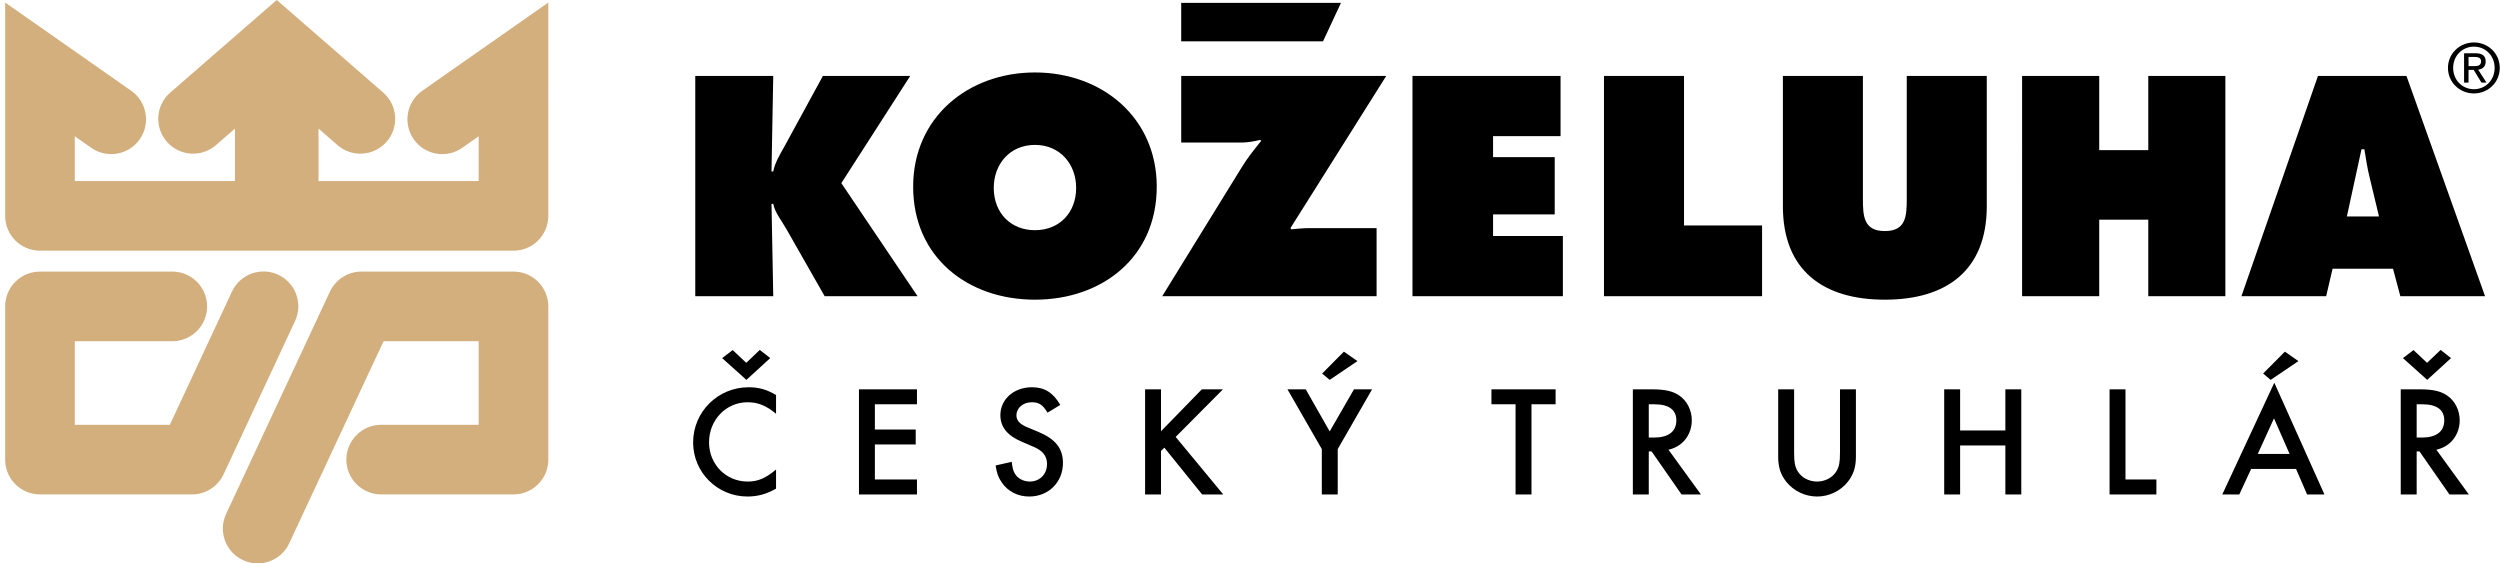 <?xml version="1.0" encoding="utf-8"?>
<!-- Generator: Adobe Illustrator 15.1.0, SVG Export Plug-In . SVG Version: 6.00 Build 0)  -->
<!DOCTYPE svg PUBLIC "-//W3C//DTD SVG 1.1//EN" "http://www.w3.org/Graphics/SVG/1.1/DTD/svg11.dtd">
<svg version="1.1" id="Vrstva_1" xmlns="http://www.w3.org/2000/svg" xmlns:xlink="http://www.w3.org/1999/xlink" x="0px" y="0px"
	 width="595.28px" height="134.155px" viewBox="0 0 595.28 134.155" enable-background="new 0 0 595.28 134.155"
	 xml:space="preserve">
<g>
	<path d="M584.127,16.164c0-2.893,2.182-5.059,4.946-5.059c2.764,0,4.931,2.167,4.931,5.059c0,2.909-2.167,5.077-4.931,5.077
		C586.309,21.241,584.127,19.073,584.127,16.164z M589.073,22.25c3.322,0,6.151-2.586,6.151-6.086c0-3.487-2.829-6.057-6.151-6.057
		c-3.325,0-6.184,2.57-6.184,6.057C582.89,19.664,585.748,22.25,589.073,22.25z M587.788,16.631h1.221l1.849,3.033h1.203
		l-1.975-3.068c0.992-0.128,1.784-0.689,1.784-1.942c0-1.383-0.824-1.977-2.444-1.977h-2.699v6.987h1.062V16.631z M587.788,15.746
		v-2.185h1.445c0.755,0,1.541,0.145,1.541,1.028c0,1.059-0.818,1.157-1.701,1.157H587.788z"/>
	<path d="M184.785,98.52c-2.364-1.95-4.279-2.737-6.795-2.737c-5.104,0-9.159,4.202-9.159,9.534c0,5.255,4.017,9.347,9.198,9.347
		c2.477,0,4.277-0.792,6.756-2.856v4.544c-2.215,1.277-4.355,1.877-6.795,1.877c-7.168,0-12.949-5.744-12.949-12.875
		c0-7.283,5.893-13.141,13.212-13.141c2.44,0,4.279,0.527,6.532,1.84V98.52z M177.727,90.45l-5.779-5.181l2.513-1.914l3.229,3.039
		l3.229-3.075l2.476,1.95L177.727,90.45z M208.32,96.268v6.006h9.722v3.565h-9.722v8.335h10.021v3.565H204.53V92.702h13.812v3.565
		H208.32z M249.425,98.259c-1.165-1.913-2.028-2.477-3.756-2.477c-2.064,0-3.641,1.35-3.641,3.112c0,0.828,0.375,1.538,1.201,2.105
		c0.714,0.485,0.714,0.485,4.017,1.835c4.055,1.689,5.856,3.941,5.856,7.396c0,4.578-3.416,7.996-8.032,7.996
		c-2.74,0-5.067-1.204-6.532-3.341c-0.826-1.204-1.201-2.179-1.464-4.056l3.829-0.86c0.188,1.501,0.338,2.101,0.714,2.737
		c0.638,1.204,2.064,1.954,3.604,1.954c2.364,0,4.09-1.766,4.09-4.169c0-1.424-0.6-2.513-1.726-3.301
		c-0.863-0.563-0.863-0.563-4.241-1.991c-3.492-1.465-5.144-3.529-5.144-6.344c0-3.791,3.229-6.646,7.509-6.646
		c3.002,0,5.066,1.278,6.756,4.206L249.425,98.259z M286.173,92.702h5.03l-11.26,11.337l11.335,13.7h-5.03l-9.008-11.15l-0.79,0.792
		v10.358h-3.79V92.702h3.79v9.987L286.173,92.702z M306.557,92.702h4.355l5.705,10.024l5.781-10.024h4.315l-8.184,14.227v10.811
		h-3.789v-10.811L306.557,92.702z M316.617,90.45l-1.803-1.501l5.181-5.218l3.229,2.252L316.617,90.45z M364.665,117.739h-3.791
		V96.268h-5.744v-3.565h15.278v3.565h-5.743V117.739z M392.591,104.19v-7.923h1.351c3.454,0,5.218,1.314,5.218,3.831
		c0,2.664-1.876,4.092-5.366,4.092H392.591z M397.283,107.08c3.341-0.714,5.554-3.529,5.554-7.022c0-2.398-1.163-4.65-3.001-5.891
		c-1.578-1.053-3.38-1.464-6.608-1.464h-4.427v25.037h3.79v-10.248h0.677l7.131,10.248h4.617L397.283,107.08z M427.201,107.793
		c0,2.215,0.188,3.264,0.787,4.316c0.901,1.575,2.703,2.554,4.692,2.554c1.951,0,3.753-0.979,4.654-2.554
		c0.602-1.052,0.79-2.101,0.79-4.316V92.702h3.79v16.102c0,2.403-0.6,4.244-1.913,5.896c-1.729,2.215-4.507,3.528-7.321,3.528
		c-2.852,0-5.594-1.313-7.356-3.528c-1.314-1.652-1.915-3.456-1.915-5.896V92.702h3.792V107.793z M477.501,102.502v-9.8h3.791
		v25.037h-3.791v-11.672h-10.773v11.672h-3.791V92.702h3.791v9.8H477.501z M506.104,114.174h7.358v3.565h-11.149V92.702h3.791
		V114.174z M545.182,108.091H537.6l3.865-8.481L545.182,108.091z M546.719,111.66l2.628,6.079h4.131l-11.937-26.612l-12.389,26.612
		h4.056l2.814-6.079H546.719z M547.282,85.983l-3.227-2.252l-5.181,5.218l1.8,1.501L547.282,85.983z M575.437,104.19v-7.923h1.353
		c3.451,0,5.216,1.314,5.216,3.831c0,2.664-1.877,4.092-5.367,4.092H575.437z M580.128,107.08c3.341-0.714,5.557-3.529,5.557-7.022
		c0-2.398-1.165-4.65-3.003-5.891c-1.576-1.053-3.38-1.464-6.606-1.464h-4.431v25.037h3.792v-10.248h0.675l7.134,10.248h4.616
		L580.128,107.08z M583.62,85.27l-2.478-1.95l-3.228,3.075l-3.229-3.039l-2.515,1.914l5.78,5.181L583.62,85.27z M165.551,18.082
		h18.568l-0.416,22.748h0.416c0.418-2.158,1.602-4.03,2.64-5.911l9.183-16.836h20.794L200.33,43.608l18.15,26.918h-22.122
		l-9.039-15.858c-1.113-2.02-2.782-3.961-3.2-6.119h-0.416l0.416,21.978h-18.568V18.082z M246.431,34.502
		c6.056,0,9.812,4.659,9.812,10.224c0,5.98-4.037,10.085-9.812,10.085c-5.769,0-9.806-4.104-9.806-10.085
		C236.625,39.161,240.385,34.502,246.431,34.502z M246.431,17.253c-15.925,0-28.998,10.709-28.998,27.195
		c0,16.829,13.005,26.909,28.998,26.909c15.998,0,29.004-10.08,29.004-26.909C275.435,27.962,262.362,17.253,246.431,17.253z
		 M330.08,18.082l-22.81,36.235l0.211,0.282c1.458-0.139,2.991-0.282,4.45-0.282h15.852v16.209H276.74l18.916-30.667
		c1.391-2.292,2.992-4.247,4.661-6.336l-0.278-0.204c-1.462,0.347-2.924,0.624-4.524,0.624h-14.252V18.082H330.08z M336.328,18.082
		h35.259v14.335h-16.069v5.006h14.679v13.63h-14.679v5.148h16.622v14.324h-35.812V18.082z M381.925,18.082h19.059v35.611h18.586
		v16.833h-37.645V18.082z M473.075,18.082v31.026c0,15.298-9.6,22.25-24.276,22.25c-14.671,0-24.271-6.951-24.271-22.25V18.082
		h19.055v29.214c0,4.108,0.143,7.723,5.216,7.723c5.079,0,5.223-3.615,5.223-7.723V18.082H473.075z M481.487,18.082h18.363v17.673
		h11.682V18.082h18.354v52.444h-18.354V52.302h-11.682v18.224h-18.363V18.082z M558.819,51.542l3.48-15.996h0.692
		c0.353,2.223,0.699,4.516,1.256,6.744l2.223,9.252H558.819z M555.413,63.99h14.393l1.745,6.536h20.17l-18.712-52.444h-21.073
		l-18.222,52.444h20.173L555.413,63.99z M319.3,0.681h-38.041v9.163h33.77L319.3,0.681z"/>
	<path fill="#D3AF7E" d="M45.723,117.727h-0.002H9.517c-4.577,0-8.29-3.712-8.29-8.289V72.956c0-4.577,3.712-8.289,8.29-8.289
		h31.505c4.58,0,8.291,3.712,8.291,8.289c0,4.581-3.71,8.293-8.291,8.293H17.81v19.898h22.633l14.791-31.719
		c1.935-4.149,6.866-5.944,11.015-4.009c4.152,1.937,5.945,6.866,4.01,11.017l-17.011,36.483h-0.008
		C51.921,115.757,49.057,117.727,45.723,117.727z M100.547,21.614c-3.752,2.628-4.662,7.796-2.036,11.548
		c2.625,3.751,7.796,4.663,11.545,2.035l3.92-2.746v10.66H75.843V30.62l4.528,3.937c3.456,3.005,8.692,2.637,11.697-0.818
		c3.004-3.456,2.638-8.692-0.818-11.696L65.895,0L40.538,22.043c-3.457,3.004-3.822,8.241-0.818,11.696
		c3.004,3.455,8.241,3.823,11.697,0.818l4.529-3.937v12.492H17.81v-10.66l3.92,2.746c3.75,2.627,8.92,1.716,11.545-2.035
		c2.627-3.752,1.717-8.92-2.035-11.548L1.228,0.6v50.792c0,0.004,0,0.008,0,0.012c0,4.578,3.711,8.288,8.29,8.288H122.27
		c4.538,0,8.219-3.649,8.285-8.17h0.006V0.6L100.547,21.614z M122.271,64.667H86.066c-0.002,0-0.002,0-0.002,0
		c-3.333,0-6.199,1.973-7.517,4.81h-0.006l-24.699,52.88c-1.935,4.151-0.142,9.084,4.01,11.02c4.149,1.934,9.081,0.138,11.015-4.01
		L91.335,81.25h22.642v19.898H90.766c-4.579,0-8.292,3.711-8.292,8.29c0,4.577,3.712,8.289,8.292,8.289h31.505
		c4.578,0,8.29-3.712,8.29-8.289V72.959C130.561,68.379,126.849,64.667,122.271,64.667z"/>
</g>
</svg>

